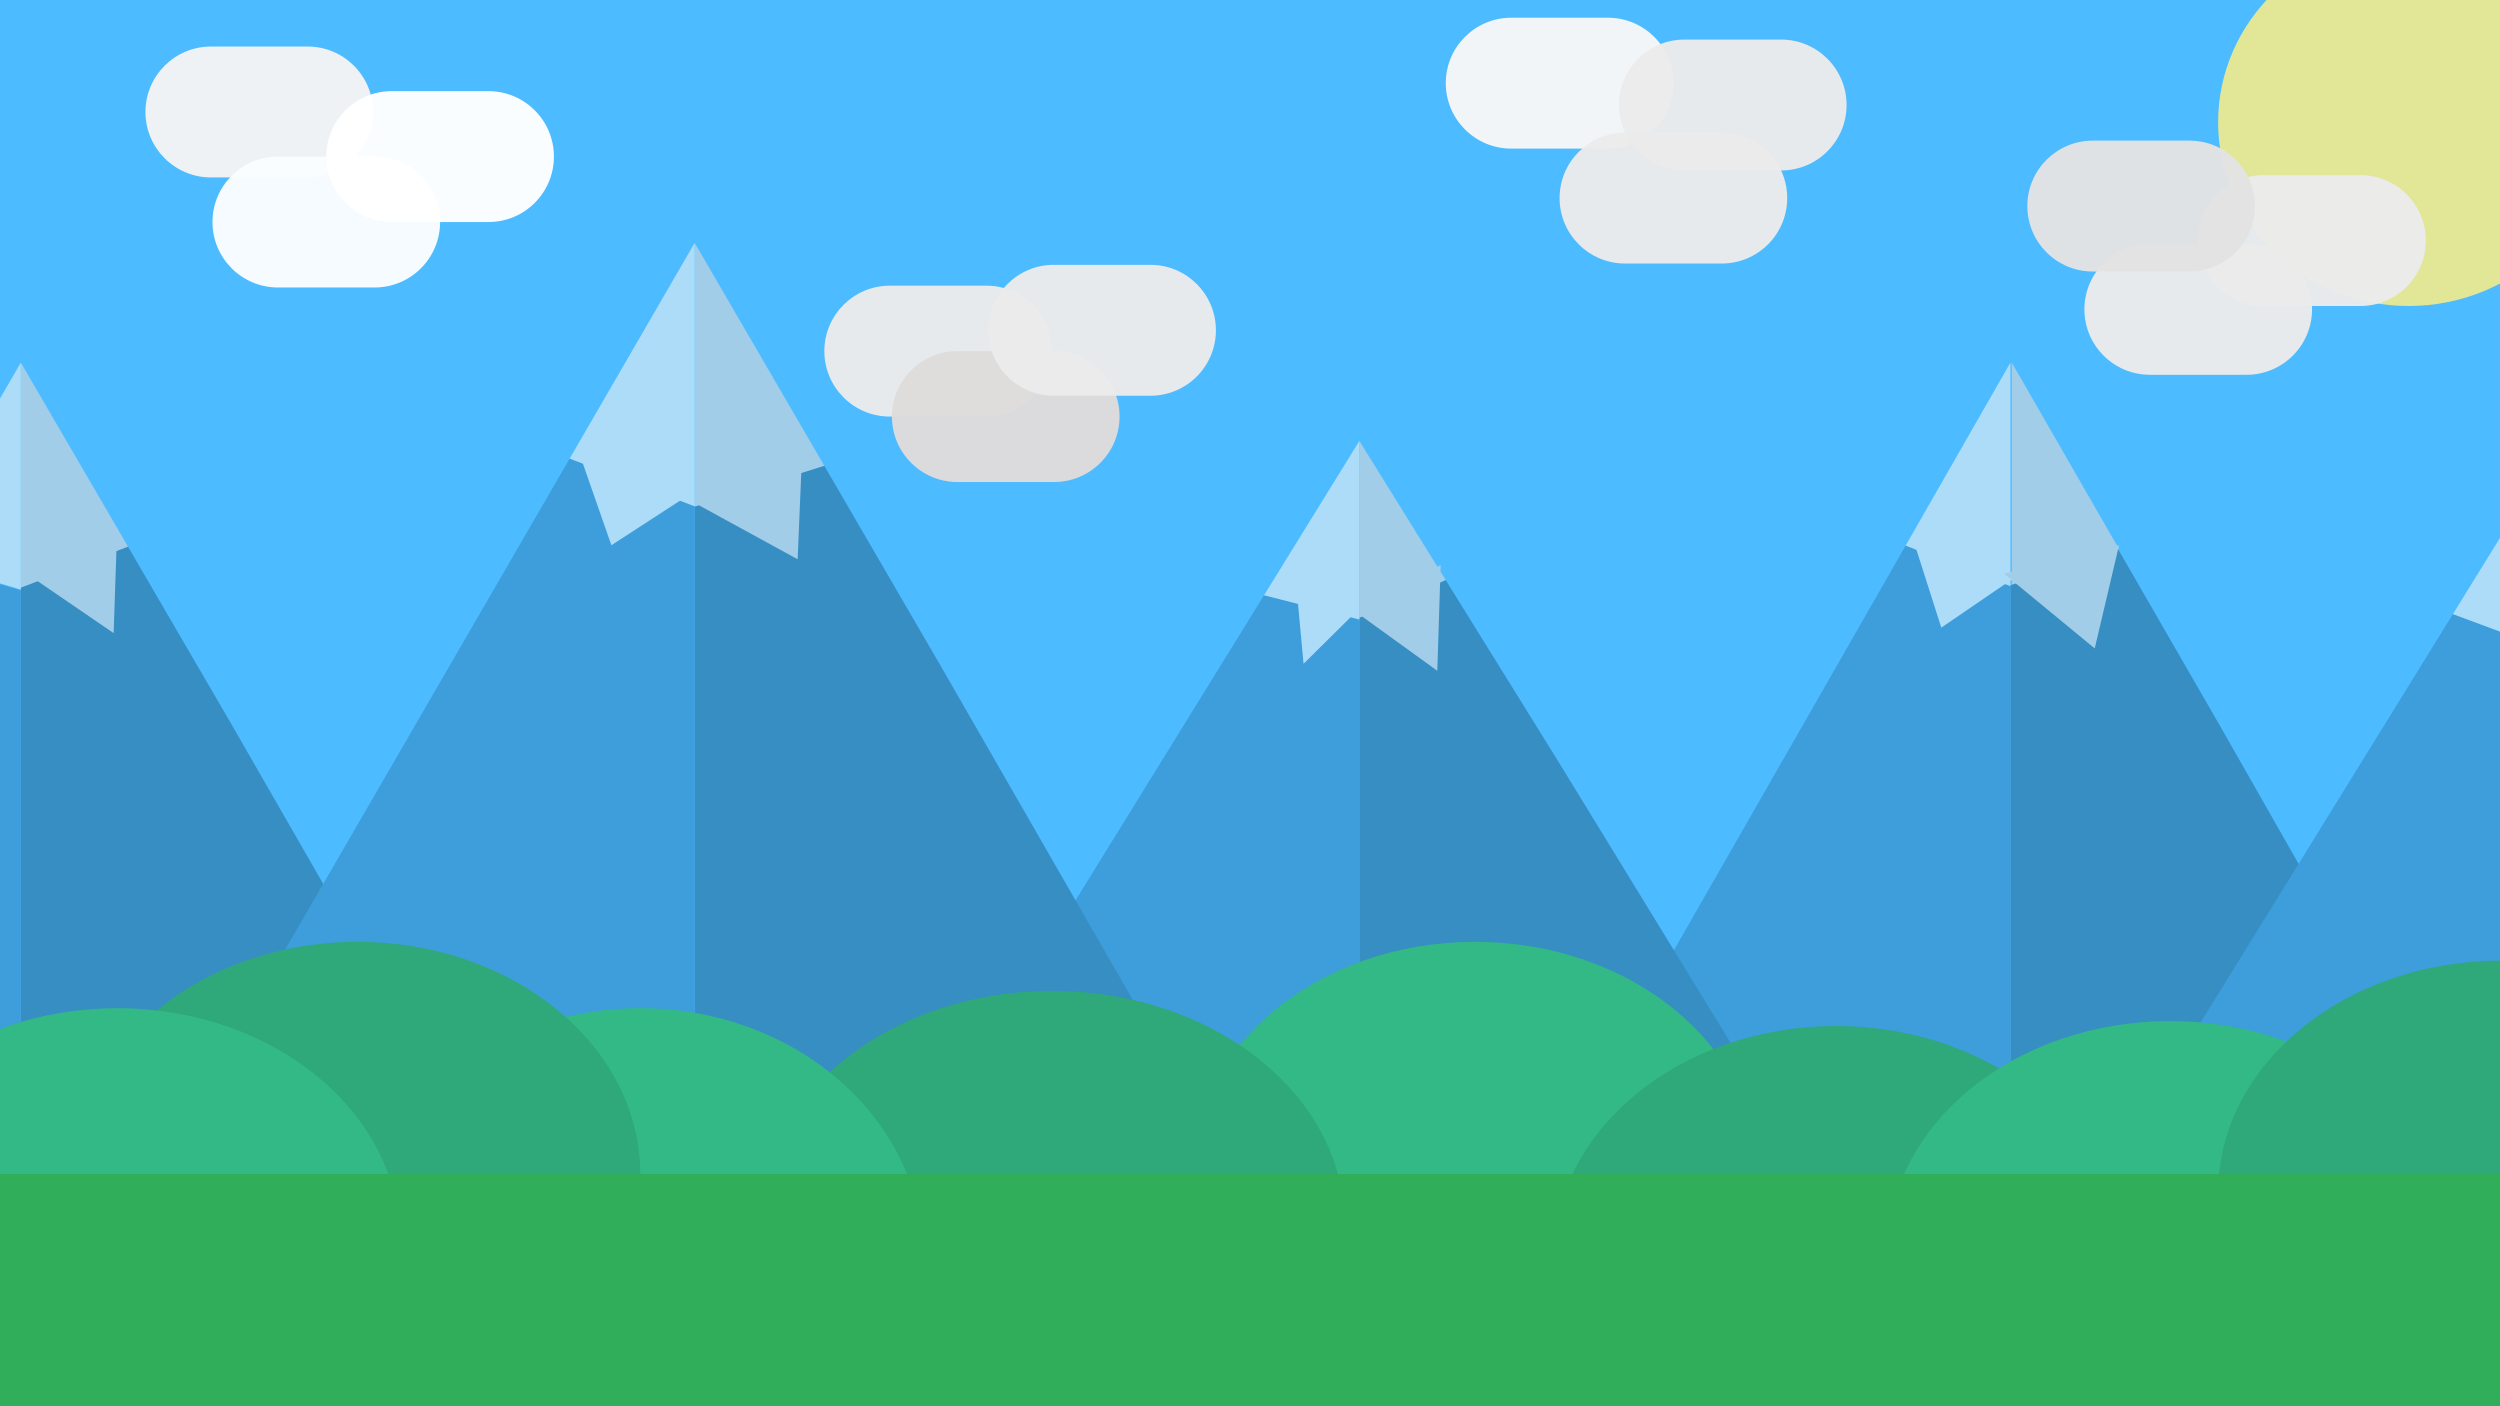 <?xml version="1.0" standalone="no"?><!-- Generator: Gravit.io --><svg xmlns="http://www.w3.org/2000/svg" xmlns:xlink="http://www.w3.org/1999/xlink" style="isolation:isolate" viewBox="0 0 1920 1080" width="1920" height="1080"><rect x="0" y="0" width="1920" height="1080" fill="#333333" stroke="none"/><defs><clipPath id="_clipPath_NpJdpwHyfbaSHJ2s7yZfqE0fvfOiiZOH"><rect width="1920" height="1080"/></clipPath></defs><g clip-path="url(#_clipPath_NpJdpwHyfbaSHJ2s7yZfqE0fvfOiiZOH)"><rect x="0" y="-1.006" width="1920" height="835" transform="matrix(1,0,0,1,0,0)" fill="rgb(77,187,255)"/><path d=" M 98.285 419.775 L 177.529 555.834 L 338 835 L 16 834.389 L 16 451.246 L 98.285 419.775 L 98.285 419.775 Z " fill="rgb(55,142,195)"/><path d=" M 98.285 419.775 L 16 278.493 L 16 451.246 L 98.285 419.775 L 98.285 419.775 Z " fill="rgb(162,205,232)"/><path d=" M 16 453.387 L 16 835 L -306 834.39 L -144.471 555.835 L -70.216 427.783 L 16 453.387 Z " fill="rgb(61,158,219)"/><path d=" M 16 452.776 L 16 278.493 L 17.058 276.669 L -70.216 427.172 L 16 452.776 L 16 452.776 Z " fill="rgb(173,220,249)"/><path d=" M 1545.045 449.463 L 1545.045 278.493 L 1627.413 421.696 L 1545.045 449.463 Z " fill="rgb(162,205,232)"/><path d=" M 1544 449.463 L 1544 834.389 L 1863.045 835 L 1704.046 555.834 L 1626.639 421.696 L 1544 449.463 Z " fill="rgb(55,142,195)"/><path d=" M 1544 450.133 L 1544 834.389 L 1226 833.779 L 1385.522 555.224 L 1463.53 419.008 L 1544 450.133 Z " fill="rgb(61,158,219)"/><path d=" M 1544 450.133 L 1544 278.493 L 1545.045 276.669 L 1463.53 419.008 L 1544 450.133 Z " fill="rgb(173,220,249)"/><path d=" M 1044 474.493 L 1044 338.627 L 1110.353 445.555 L 1044 474.493 Z " fill="rgb(162,205,232)"/><path d=" M 1044 474.493 L 1044 834.455 L 1350 835 L 1197.503 586 L 1110.353 445.555 L 1044 474.493 Z " fill="rgb(55,142,195)"/><path d=" M 1044 475.779 L 1044 834.455 L 738 833.911 L 891.503 585.455 L 970.787 457.128 L 1044 475.779 Z " fill="rgb(61,158,219)"/><path d=" M 1044 475.779 L 1044 338.627 L 1045.005 337 L 970.787 457.128 L 1044 475.779 Z " fill="rgb(173,220,249)"/><path d=" M 1964.608 501.618 L 1962.124 834.448 L 1660 833.911 L 1813.503 585.455 L 1883.837 471.615 L 1964.608 501.618 Z " fill="rgb(61,158,219)"/><path d=" M 1964.608 501.618 L 1965.822 338.916 L 1883.837 471.615 L 1964.608 501.618 Z " fill="rgb(173,220,249)"/><path d=" M 577.37 220 L 577.37 220 L 577.37 834.33 L 577.37 220 L 577.37 220 Z " fill="rgb(61,158,219)"/><path d=" M 533.5 389.153 L 533.5 186.525 L 633.095 357.768 L 533.5 389.153 Z " fill="rgb(162,205,232)"/><path d=" M 533.5 389.153 L 533.5 833.399 L 908 833.994 L 721.265 509.37 L 633.095 357.768 L 533.5 389.153 Z " fill="rgb(55,142,195)"/><path d=" M 533.5 388.836 L 533.5 833.399 L 159 832.804 L 346.765 508.775 L 437.507 352.18 L 533.5 388.836 Z " fill="rgb(61,158,219)"/><path d=" M 533.5 388.836 L 533.5 186.525 L 534.531 184.746 L 437.507 352.18 L 533.5 388.836 Z " fill="rgb(173,220,249)"/><path d=" M 915.47 901.668 C 915.47 803.244 1012.823 723.336 1132.735 723.336 C 1252.647 723.336 1350 803.244 1350 901.668 C 1350 1000.092 1252.647 1080 1132.735 1080 C 1012.823 1080 915.47 1000.092 915.47 901.668 Z " fill="rgb(50,185,133)"/><path d=" M 1192.883 966.332 C 1192.883 867.908 1290.236 788 1410.148 788 C 1530.06 788 1627.413 867.908 1627.413 966.332 C 1627.413 1064.756 1530.06 1144.664 1410.148 1144.664 C 1290.236 1144.664 1192.883 1064.756 1192.883 966.332 Z " fill="rgb(47,168,122)"/><path d=" M 583.297 939.332 C 583.297 840.908 683.945 761 807.914 761 C 931.883 761 1032.53 840.908 1032.53 939.332 C 1032.53 1037.756 931.883 1117.664 807.914 1117.664 C 683.945 1117.664 583.297 1037.756 583.297 939.332 Z " fill="rgb(47,168,122)"/><path d=" M 274.408 965.345 C 274.408 859.904 371.761 774.298 491.673 774.298 C 611.585 774.298 708.938 859.904 708.938 965.345 C 708.938 1070.787 611.585 1156.392 491.673 1156.392 C 371.761 1156.392 274.408 1070.787 274.408 965.345 Z " fill="rgb(50,185,133)"/><path d=" M 57.143 901.668 C 57.143 803.244 154.496 723.336 274.408 723.336 C 394.319 723.336 491.673 803.244 491.673 901.668 C 491.673 1000.092 394.319 1080 274.408 1080 C 154.496 1080 57.143 1000.092 57.143 901.668 Z " fill="rgb(47,168,122)"/><path d=" M -127.265 952.63 C -127.265 854.206 -29.912 774.298 90 774.298 C 209.912 774.298 307.265 854.206 307.265 952.63 C 307.265 1051.054 209.912 1130.962 90 1130.962 C -29.912 1130.962 -127.265 1051.054 -127.265 952.63 Z " fill="rgb(50,185,133)"/><path d=" M 1449.306 962.549 C 1449.306 864.125 1546.66 784.217 1666.571 784.217 C 1786.483 784.217 1883.837 864.125 1883.837 962.549 C 1883.837 1060.973 1786.483 1140.881 1666.571 1140.881 C 1546.66 1140.881 1449.306 1060.973 1449.306 962.549 Z " fill="rgb(50,185,133)"/><path d=" M 1703.523 916.115 C 1703.523 817.691 1800.876 737.783 1920.788 737.783 C 2040.699 737.783 2138.053 817.691 2138.053 916.115 C 2138.053 1014.539 2040.699 1094.447 1920.788 1094.447 C 1800.876 1094.447 1703.523 1014.539 1703.523 916.115 Z " fill="rgb(47,168,122)"/><path d=" M 1703.523 93.943 C 1703.523 16.086 1769.099 -47.123 1849.871 -47.123 C 1930.642 -47.123 1996.219 16.086 1996.219 93.943 C 1996.219 171.799 1930.642 235.008 1849.871 235.008 C 1769.099 235.008 1703.523 171.799 1703.523 93.943 Z " fill="rgb(226,230,151)"/><rect x="0" y="901.668" width="1920" height="178.332" transform="matrix(1,0,0,1,0,0)" fill="rgb(48,174,90)"/><g style="mix-blend-mode:normal;" opacity="0.97"><path d="M 683.357 219.397 L 757.651 219.397 C 785.392 219.397 807.914 241.919 807.914 269.66 L 807.914 269.66 C 807.914 297.4 785.392 319.922 757.651 319.922 L 683.357 319.922 C 655.616 319.922 633.095 297.4 633.095 269.66 L 633.095 269.66 C 633.095 241.919 655.616 219.397 683.357 219.397 Z" style="stroke:none;fill:#EBEBEB;stroke-miterlimit:10;"/></g><g style="mix-blend-mode:normal;" opacity="0.97"><path d="M 161.973 35.738 L 236.268 35.738 C 264.008 35.738 286.53 58.259 286.53 86 L 286.53 86 C 286.53 113.741 264.008 136.262 236.268 136.262 L 161.973 136.262 C 134.233 136.262 111.711 113.741 111.711 86 L 111.711 86 C 111.711 58.259 134.233 35.738 161.973 35.738 Z" style="stroke:none;fill:#F4F4F4;stroke-miterlimit:10;"/></g><g style="mix-blend-mode:normal;" opacity="0.97"><path d="M 1160.615 13.607 L 1234.909 13.607 C 1262.65 13.607 1285.172 36.128 1285.172 63.869 L 1285.172 63.869 C 1285.172 91.609 1262.65 114.131 1234.909 114.131 L 1160.615 114.131 C 1132.874 114.131 1110.353 91.609 1110.353 63.869 L 1110.353 63.869 C 1110.353 36.128 1132.874 13.607 1160.615 13.607 Z" style="stroke:none;fill:#F7F7F7;stroke-miterlimit:10;"/></g><g style="mix-blend-mode:normal;" opacity="0.97"><path d="M 1738.488 134.484 L 1812.783 134.484 C 1840.523 134.484 1863.045 157.005 1863.045 184.746 L 1863.045 184.746 C 1863.045 212.486 1840.523 235.008 1812.783 235.008 L 1738.488 235.008 C 1710.748 235.008 1688.226 212.486 1688.226 184.746 L 1688.226 184.746 C 1688.226 157.005 1710.748 134.484 1738.488 134.484 Z" style="stroke:none;fill:#EBEBEB;stroke-miterlimit:10;"/></g><g style="mix-blend-mode:normal;" opacity="0.97"><path d="M 735.262 269.66 L 809.557 269.66 C 837.297 269.66 859.819 292.181 859.819 319.922 L 859.819 319.922 C 859.819 347.662 837.297 370.184 809.557 370.184 L 735.262 370.184 C 707.522 370.184 685 347.662 685 319.922 L 685 319.922 C 685 292.181 707.522 269.66 735.262 269.66 Z" style="stroke:none;fill:#DFDCDC;stroke-miterlimit:10;"/></g><g style="mix-blend-mode:normal;" opacity="0.97"><path d="M 809.262 203.397 L 883.557 203.397 C 911.297 203.397 933.819 225.919 933.819 253.66 L 933.819 253.66 C 933.819 281.4 911.297 303.922 883.557 303.922 L 809.262 303.922 C 781.522 303.922 759 281.4 759 253.66 L 759 253.66 C 759 225.919 781.522 203.397 809.262 203.397 Z" style="stroke:none;fill:#EBEBEB;stroke-miterlimit:10;"/></g><g style="mix-blend-mode:normal;" opacity="0.97"><path d="M 213.443 120.262 L 287.738 120.262 C 315.478 120.262 338 142.784 338 170.525 L 338 170.525 C 338 198.265 315.478 220.787 287.738 220.787 L 213.443 220.787 C 185.703 220.787 163.181 198.265 163.181 170.525 L 163.181 170.525 C 163.181 142.784 185.703 120.262 213.443 120.262 Z" style="stroke:none;fill:#FAFDFF;stroke-miterlimit:10;"/></g><g style="mix-blend-mode:normal;" opacity="0.97"><path d="M 300.853 70 L 375.147 70 C 402.888 70 425.41 92.522 425.41 120.262 L 425.41 120.262 C 425.41 148.003 402.888 170.525 375.147 170.525 L 300.853 170.525 C 273.112 170.525 250.59 148.003 250.59 120.262 L 250.59 120.262 C 250.59 92.522 273.112 70 300.853 70 Z" style="stroke:none;fill:#FFFFFF;stroke-miterlimit:10;"/></g><g style="mix-blend-mode:normal;" opacity="0.97"><path d="M 1651.079 187.314 L 1725.373 187.314 C 1753.114 187.314 1775.635 209.836 1775.635 237.577 L 1775.635 237.577 C 1775.635 265.317 1753.114 287.839 1725.373 287.839 L 1651.079 287.839 C 1623.338 287.839 1600.816 265.317 1600.816 237.577 L 1600.816 237.577 C 1600.816 209.836 1623.338 187.314 1651.079 187.314 Z" style="stroke:none;fill:#EBEBEB;stroke-miterlimit:10;"/></g><g style="mix-blend-mode:normal;" opacity="0.97"><path d="M 1607.262 108 L 1681.557 108 C 1709.297 108 1731.819 130.522 1731.819 158.262 L 1731.819 158.262 C 1731.819 186.003 1709.297 208.525 1681.557 208.525 L 1607.262 208.525 C 1579.522 208.525 1557 186.003 1557 158.262 L 1557 158.262 C 1557 130.522 1579.522 108 1607.262 108 Z" style="stroke:none;fill:#E3E3E3;stroke-miterlimit:10;"/></g><g style="mix-blend-mode:normal;" opacity="0.97"><path d="M 1248.024 101.869 L 1322.319 101.869 C 1350.059 101.869 1372.581 124.391 1372.581 152.131 L 1372.581 152.131 C 1372.581 179.872 1350.059 202.393 1322.319 202.393 L 1248.024 202.393 C 1220.284 202.393 1197.762 179.872 1197.762 152.131 L 1197.762 152.131 C 1197.762 124.391 1220.284 101.869 1248.024 101.869 Z" style="stroke:none;fill:#EBEBEB;stroke-miterlimit:10;"/></g><g style="mix-blend-mode:normal;" opacity="0.97"><path d="M 1293.619 30.396 L 1367.914 30.396 C 1395.654 30.396 1418.176 52.918 1418.176 80.659 L 1418.176 80.659 C 1418.176 108.399 1395.654 130.921 1367.914 130.921 L 1293.619 130.921 C 1265.879 130.921 1243.357 108.399 1243.357 80.659 L 1243.357 80.659 C 1243.357 52.918 1265.879 30.396 1293.619 30.396 Z" style="stroke:none;fill:#EBEBEB;stroke-miterlimit:10;"/></g><polygon points="612.591,429.515,533.5,386.261,616,348.156" fill="rgb(162,205,232)"/><polygon points="87.273,486.235,24,442.981,90,404.876" fill="rgb(162,205,232)"/><polygon points="1103.847,515.172,1044,471.919,1106.426,433.814" fill="rgb(162,205,232)"/><polygon points="1608.746,497.998,1539.079,440.606,1627.413,418.737" fill="rgb(162,205,232)"/><polygon points="525.712,382.26,469.534,418.737,446.326,352.18" fill="rgb(173,220,249)"/><polygon points="1044,467.312,1001.123,509.782,995.717,451.246" fill="rgb(173,220,249)"/><polygon points="1545.39,444.773,1490.921,482.02,1470,416.494" fill="rgb(173,220,249)"/></g></svg>